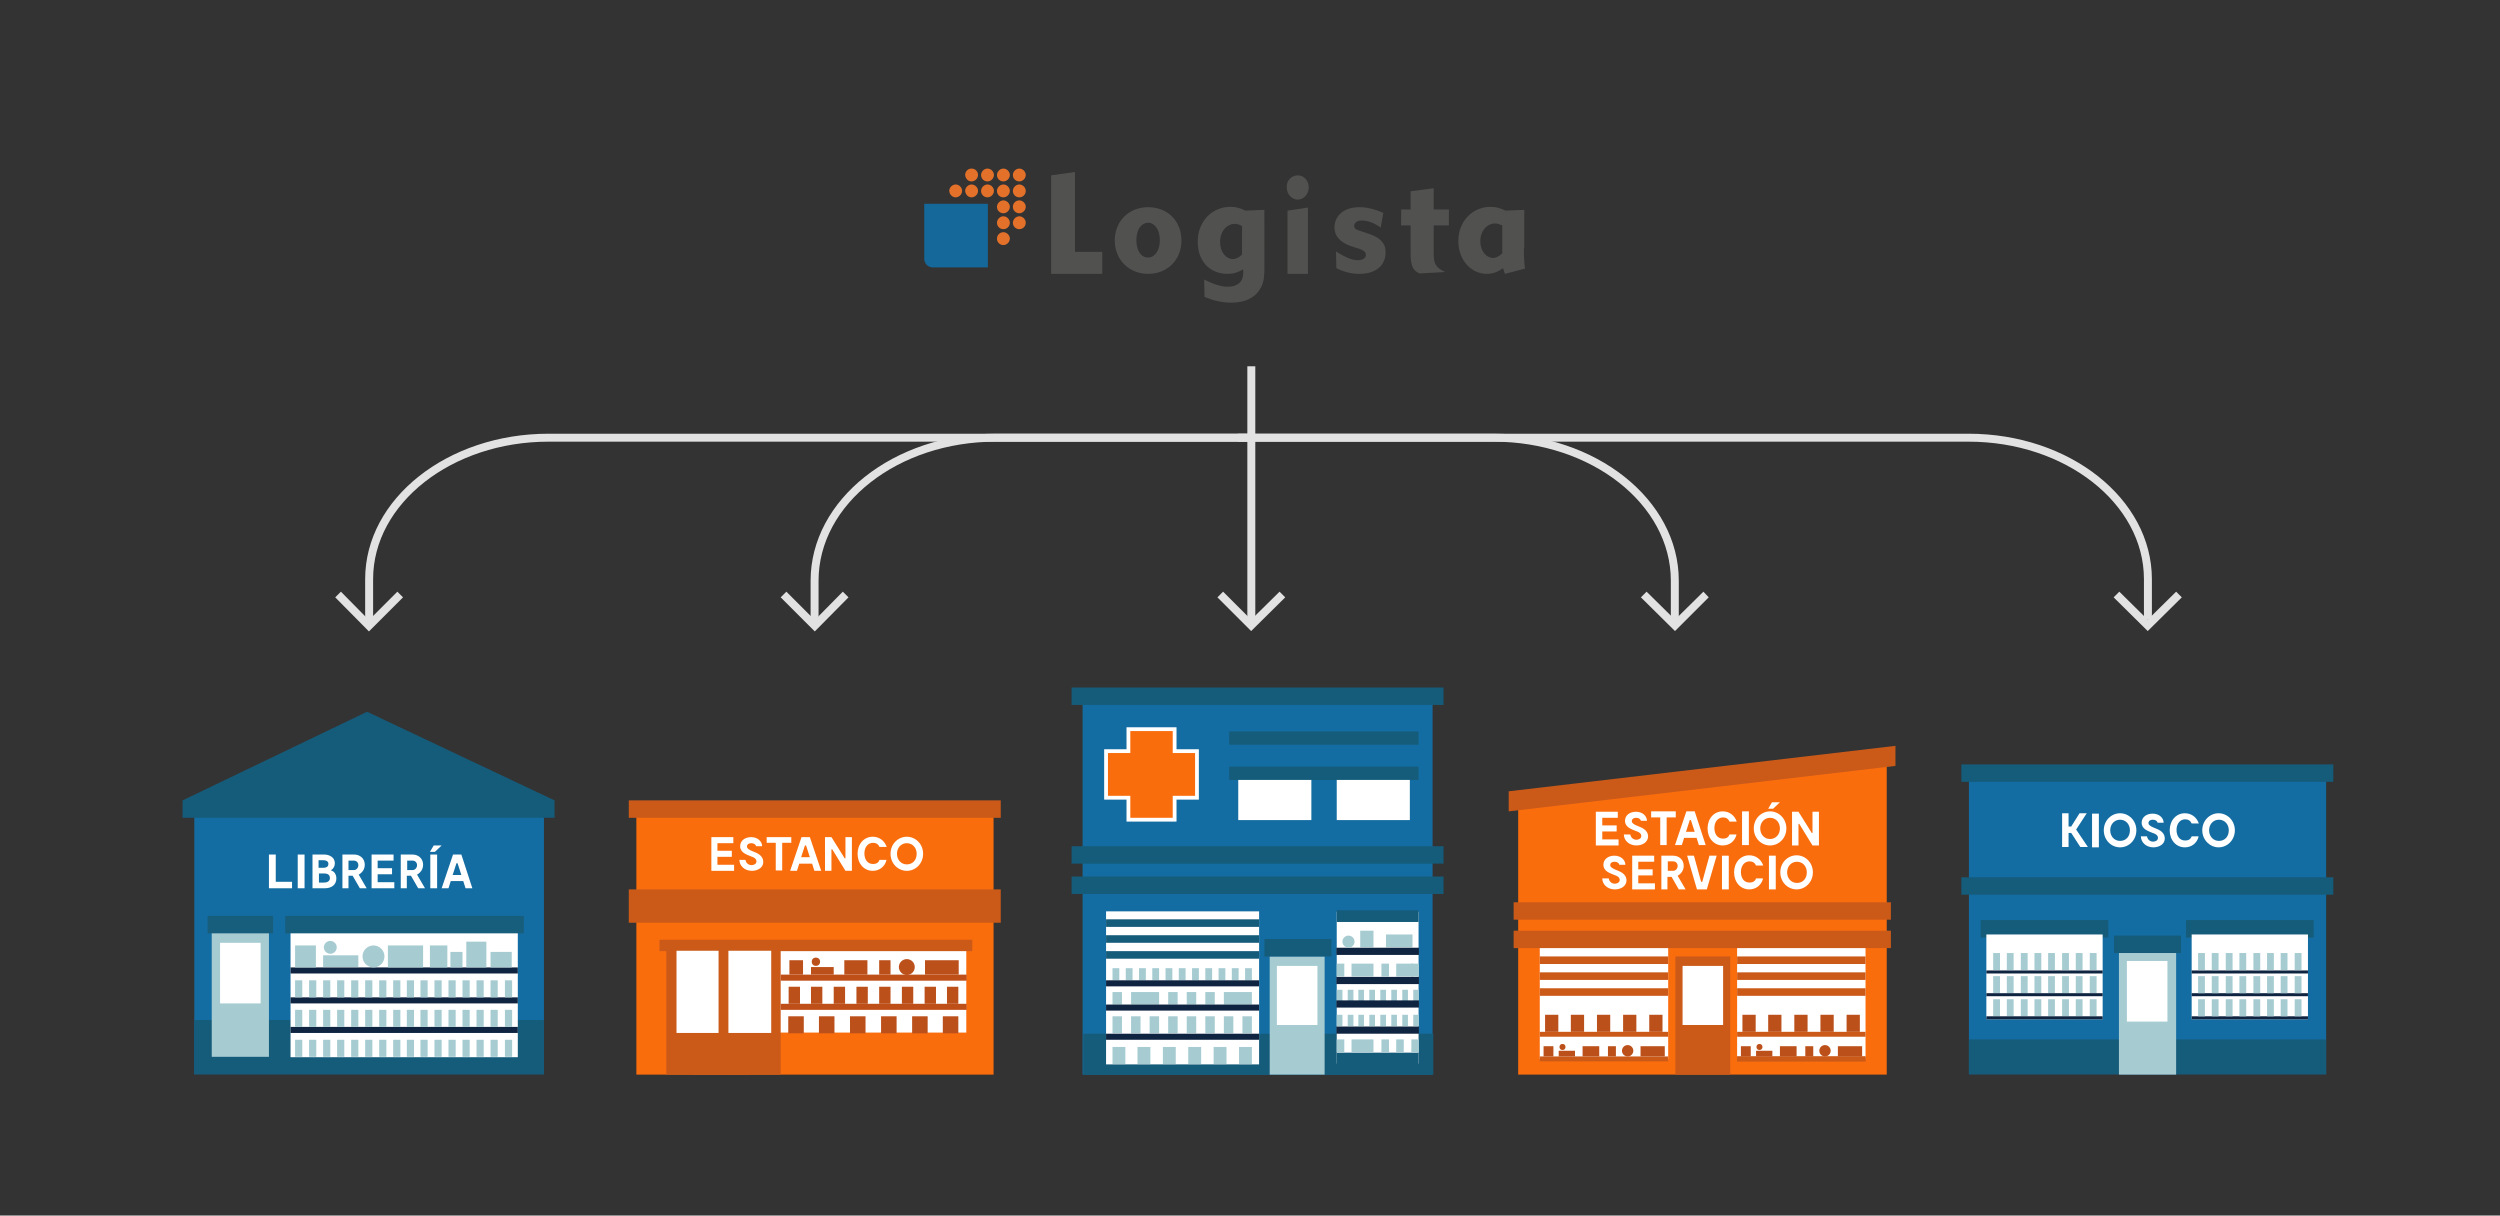 <?xml version="1.0" encoding="utf-8"?>
<!-- Generator: Adobe Illustrator 21.0.0, SVG Export Plug-In . SVG Version: 6.00 Build 0)  -->
<svg version="1.1" id="Layer_1" xmlns="http://www.w3.org/2000/svg" xmlns:xlink="http://www.w3.org/1999/xlink" x="0px" y="0px"
	 viewBox="0 0 660 320.9" style="enable-background:new 0 0 660 320.9;" xml:space="preserve">
<rect x="0" y="0" width="660" height="320.9" fill="#333333" stroke="none"/>
<style type="text/css">
	.st0{clip-path:url(#SVGID_2_);fill:#14689A;}
	.st1{clip-path:url(#SVGID_4_);fill:#E47129;}
	.st2{clip-path:url(#SVGID_6_);fill:#E47129;}
	.st3{clip-path:url(#SVGID_8_);fill:#E47129;}
	.st4{clip-path:url(#SVGID_10_);fill:#E47129;}
	.st5{clip-path:url(#SVGID_12_);fill:#E47129;}
	.st6{clip-path:url(#SVGID_14_);fill:#E47129;}
	.st7{clip-path:url(#SVGID_16_);fill:#515150;}
	.st8{clip-path:url(#SVGID_18_);fill:#515150;}
	.st9{clip-path:url(#SVGID_20_);fill:#515150;}
	.st10{clip-path:url(#SVGID_22_);fill:#515150;}
	.st11{clip-path:url(#SVGID_24_);fill:#515150;}
	.st12{clip-path:url(#SVGID_26_);fill:#515150;}
	.st13{clip-path:url(#SVGID_28_);fill:#515150;}
	.st14{clip-path:url(#SVGID_30_);fill:#E47129;}
	.st15{clip-path:url(#SVGID_32_);fill:#E47129;}
	.st16{clip-path:url(#SVGID_34_);fill:#E47129;}
	.st17{clip-path:url(#SVGID_36_);fill:#E47129;}
	.st18{clip-path:url(#SVGID_38_);fill:#E47129;}
	.st19{clip-path:url(#SVGID_40_);fill:#E47129;}
	.st20{clip-path:url(#SVGID_42_);fill:#E47129;}
	.st21{clip-path:url(#SVGID_44_);fill:#E47129;}
	.st22{fill:#146DA2;}
	.st23{fill:#155B7A;}
	.st24{fill:#FFFFFF;}
	.st25{fill:#FA6D0D;}
	.st26{fill:#CB5A19;}
	.st27{fill:none;stroke:#FFFFFF;stroke-miterlimit:10;}
	.st28{fill:#A6CCD2;}
	.st29{fill:#0F2440;}
	.st30{fill:#175D7C;}
	.st31{fill:#E2E2E2;}
	.st32{fill:#BC501A;}
	.st33{fill:#BF4F18;}
</style>
<g>
	<g>
		<g>
			<defs>
				<path id="SVGID_1_" d="M246.3,70.6c-1.3,0-2.3-1-2.3-2.3V53.8h16.8v16.8"/>
			</defs>
			<clipPath id="SVGID_2_">
				<use xlink:href="#SVGID_1_"  style="overflow:visible;"/>
			</clipPath>
			<rect x="238.6" y="48.5" class="st0" width="27.4" height="27.4"/>
		</g>
		<g>
			<defs>
				<path id="SVGID_3_" d="M264.9,52.1c0.9,0,1.7-0.8,1.7-1.7c0-0.9-0.8-1.7-1.7-1.7c-0.9,0-1.7,0.8-1.7,1.7
					C263.2,51.4,264,52.1,264.9,52.1"/>
			</defs>
			<clipPath id="SVGID_4_">
				<use xlink:href="#SVGID_3_"  style="overflow:visible;"/>
			</clipPath>
			<rect x="258" y="43.5" class="st1" width="13.9" height="13.9"/>
		</g>
		<g>
			<defs>
				<path id="SVGID_5_" d="M264.9,56.3c0.9,0,1.7-0.8,1.7-1.7c0-0.9-0.8-1.7-1.7-1.7c-0.9,0-1.7,0.8-1.7,1.7
					C263.2,55.6,264,56.3,264.9,56.3"/>
			</defs>
			<clipPath id="SVGID_6_">
				<use xlink:href="#SVGID_5_"  style="overflow:visible;"/>
			</clipPath>
			<rect x="258" y="47.7" class="st2" width="13.9" height="13.9"/>
		</g>
		<g>
			<defs>
				<path id="SVGID_7_" d="M264.9,60.5c0.9,0,1.7-0.7,1.7-1.7c0-0.9-0.8-1.7-1.7-1.7c-0.9,0-1.7,0.8-1.7,1.7
					C263.2,59.8,264,60.5,264.9,60.5"/>
			</defs>
			<clipPath id="SVGID_8_">
				<use xlink:href="#SVGID_7_"  style="overflow:visible;"/>
			</clipPath>
			<rect x="258" y="51.9" class="st3" width="13.9" height="13.9"/>
		</g>
		<g>
			<defs>
				<path id="SVGID_9_" d="M264.9,64.7c0.9,0,1.7-0.8,1.7-1.7c0-0.9-0.8-1.7-1.7-1.7c-0.9,0-1.7,0.7-1.7,1.7
					C263.2,64,264,64.7,264.9,64.7"/>
			</defs>
			<clipPath id="SVGID_10_">
				<use xlink:href="#SVGID_9_"  style="overflow:visible;"/>
			</clipPath>
			<rect x="258" y="56.1" class="st4" width="13.9" height="13.9"/>
		</g>
		<g>
			<defs>
				<path id="SVGID_11_" d="M260.7,52.1c0.9,0,1.7-0.8,1.7-1.7c0-0.9-0.8-1.7-1.7-1.7c-0.9,0-1.7,0.8-1.7,1.7
					C259,51.4,259.8,52.1,260.7,52.1"/>
			</defs>
			<clipPath id="SVGID_12_">
				<use xlink:href="#SVGID_11_"  style="overflow:visible;"/>
			</clipPath>
			<rect x="253.8" y="43.5" class="st5" width="13.9" height="13.9"/>
		</g>
		<g>
			<defs>
				<path id="SVGID_13_" d="M256.5,52.1c0.9,0,1.7-0.8,1.7-1.7c0-0.9-0.8-1.7-1.7-1.7c-0.9,0-1.7,0.8-1.7,1.7
					C254.9,51.4,255.6,52.1,256.5,52.1"/>
			</defs>
			<clipPath id="SVGID_14_">
				<use xlink:href="#SVGID_13_"  style="overflow:visible;"/>
			</clipPath>
			<rect x="249.6" y="43.5" class="st6" width="13.9" height="13.9"/>
		</g>
		<g>
			<defs>
				<path id="SVGID_15_" d="M303.1,68c1.7,0,3.1-1.8,3.1-4.6c0-2.8-1.4-4.6-3.1-4.6c-1.7,0-3.1,1.7-3.1,4.6
					C300,66.4,301.4,68,303.1,68 M303.1,54.7c5.1,0,8.8,3.6,8.8,8.8c0,5.2-3.8,8.8-8.8,8.8c-5,0-8.8-3.7-8.8-8.8
					C294.3,58.3,298.1,54.7,303.1,54.7"/>
			</defs>
			<clipPath id="SVGID_16_">
				<use xlink:href="#SVGID_15_"  style="overflow:visible;"/>
			</clipPath>
			<rect x="289" y="49.4" class="st7" width="28.2" height="28.2"/>
		</g>
		<g>
			<defs>
				<path id="SVGID_17_" d="M326,59.1c-2.1,0-3.9,1.9-3.9,4.8c0,2.7,1.6,4.5,3.4,4.5c0.7,0,1.6-0.4,2.4-1.2v-7.5
					C327.3,59.3,326.6,59.1,326,59.1z M333.8,70.4c0,2,0,3.8-0.9,5.5c-1.4,2.6-4,4-7.8,4c-2.4,0-4.6-0.5-7.1-1.5l-0.1-4.6
					c2.4,1.2,4.4,1.9,6.2,1.9c2.6,0,4.1-1.3,4.1-3.5v-1.1c-1.3,0.8-2.6,1.2-4.1,1.2c-4.7,0-7.9-3.3-7.9-8.5c0-5.3,3.7-9.2,8.7-9.2
					c1.2,0,2.5,0.3,3.9,1l5-0.2V70.4z"/>
			</defs>
			<clipPath id="SVGID_18_">
				<use xlink:href="#SVGID_17_"  style="overflow:visible;"/>
			</clipPath>
			<rect x="310.8" y="49.4" class="st8" width="28.2" height="35.8"/>
		</g>
		<g>
			<defs>
				<path id="SVGID_19_" d="M342.6,46.3c1.7,0,2.9,1.4,2.9,3.2c0,1.7-1.3,3.2-2.9,3.2c-1.6,0-2.9-1.5-2.9-3.2
					C339.6,47.7,340.9,46.3,342.6,46.3z M339.9,72.3V55.6l5.4-0.8v17.5H339.9z"/>
			</defs>
			<clipPath id="SVGID_20_">
				<use xlink:href="#SVGID_19_"  style="overflow:visible;"/>
			</clipPath>
			<rect x="334.4" y="41" class="st9" width="16.5" height="36.6"/>
		</g>
		<g>
			<defs>
				<path id="SVGID_21_" d="M352.7,66.4c2.3,1.4,4.1,2.3,5.8,2.3c1.3,0,2.1-0.6,2.1-1.4c0-0.8-0.6-1.2-1.7-1.6l-2.2-0.7
					c-2.9-1-4.4-2.7-4.4-4.9c0-3.1,2.4-5.4,6.6-5.4c2,0,4,0.5,6.3,1.5l-0.7,3.9c-1.7-1.3-3.6-1.9-5-1.9c-1.2,0-2,0.6-2,1.4
					c0,0.8,0.6,1.1,1.7,1.4l2.1,0.7c3,1,4.5,2.4,4.5,4.9c0,3.5-2.6,5.7-6.9,5.7c-2.1,0-4.1-0.5-6.1-1.5"/>
			</defs>
			<clipPath id="SVGID_22_">
				<use xlink:href="#SVGID_21_"  style="overflow:visible;"/>
			</clipPath>
			<rect x="346.9" y="49.4" class="st10" width="24" height="28.2"/>
		</g>
		<g>
			<defs>
				<path id="SVGID_23_" d="M372.4,59.5h-2.5v-4.2h2.5v-4.8l6.1-0.8v5.6h4v4.2h-4v7.4c0,2.6,0.4,3.7,3,4.9l-6.8,0.4
					c-2.1-1-2.3-2.7-2.3-5.8"/>
			</defs>
			<clipPath id="SVGID_24_">
				<use xlink:href="#SVGID_23_"  style="overflow:visible;"/>
			</clipPath>
			<rect x="364.6" y="44.3" class="st11" width="23.2" height="33.2"/>
		</g>
		<g>
			<defs>
				<path id="SVGID_25_" d="M394.7,59c-2.1,0-3.9,1.9-3.9,4.7c0,2.6,1.6,4.4,3.4,4.4c0.7,0,1.5-0.4,2.4-1.2v-7.4
					C395.9,59.2,395.3,59,394.7,59z M402.3,65.5c0,2.3,0.1,4.1,0.3,5.4l-5.3,1.4l-0.5-1.5c-1.4,1-2.7,1.5-4.3,1.5
					c-4.1,0-7.5-3.6-7.5-8.7c0-5.2,3.7-9,8.6-9c1.2,0,2.4,0.3,3.9,1l4.9-0.2V65.5z"/>
			</defs>
			<clipPath id="SVGID_26_">
				<use xlink:href="#SVGID_25_"  style="overflow:visible;"/>
			</clipPath>
			<rect x="379.7" y="49.4" class="st12" width="28.2" height="28.2"/>
		</g>
		<g>
			<defs>
				<polyline id="SVGID_27_" points="277.5,46.3 283.8,45.4 283.8,66.5 291,66.5 291,72.3 277.5,72.3 				"/>
			</defs>
			<clipPath id="SVGID_28_">
				<use xlink:href="#SVGID_27_"  style="overflow:visible;"/>
			</clipPath>
			<rect x="272.2" y="40.1" class="st13" width="24" height="37.4"/>
		</g>
		<g>
			<defs>
				<path id="SVGID_29_" d="M250.9,51.3c0.3,0.5,0.8,0.8,1.4,0.8c0.9,0,1.7-0.8,1.7-1.7c0-0.9-0.8-1.7-1.7-1.7
					c-0.9,0-1.7,0.8-1.7,1.7C250.7,50.8,250.7,51.1,250.9,51.3"/>
			</defs>
			<clipPath id="SVGID_30_">
				<use xlink:href="#SVGID_29_"  style="overflow:visible;"/>
			</clipPath>
			<rect x="245.4" y="43.5" class="st14" width="13.9" height="13.9"/>
		</g>
		<g>
			<defs>
				<path id="SVGID_31_" d="M256.5,47.9c0.9,0,1.7-0.8,1.7-1.7c0-0.9-0.7-1.7-1.7-1.7c-1,0-1.7,0.8-1.7,1.7
					C254.9,47.2,255.6,47.9,256.5,47.9"/>
			</defs>
			<clipPath id="SVGID_32_">
				<use xlink:href="#SVGID_31_"  style="overflow:visible;"/>
			</clipPath>
			<rect x="249.6" y="39.3" class="st15" width="13.9" height="13.9"/>
		</g>
		<g>
			<defs>
				<path id="SVGID_33_" d="M260.7,47.9c0.9,0,1.7-0.8,1.7-1.7c0-0.9-0.8-1.7-1.7-1.7c-0.9,0-1.7,0.8-1.7,1.7
					C259,47.2,259.8,47.9,260.7,47.9"/>
			</defs>
			<clipPath id="SVGID_34_">
				<use xlink:href="#SVGID_33_"  style="overflow:visible;"/>
			</clipPath>
			<rect x="253.8" y="39.3" class="st16" width="13.9" height="13.9"/>
		</g>
		<g>
			<defs>
				<path id="SVGID_35_" d="M264.9,47.9c0.9,0,1.7-0.8,1.7-1.7c0-0.9-0.8-1.7-1.7-1.7c-0.9,0-1.7,0.8-1.7,1.7
					C263.2,47.2,264,47.9,264.9,47.9"/>
			</defs>
			<clipPath id="SVGID_36_">
				<use xlink:href="#SVGID_35_"  style="overflow:visible;"/>
			</clipPath>
			<rect x="258" y="39.3" class="st17" width="13.9" height="13.9"/>
		</g>
		<g>
			<defs>
				<path id="SVGID_37_" d="M269.1,47.9c0.9,0,1.7-0.8,1.7-1.7c0-0.9-0.8-1.7-1.7-1.7s-1.7,0.8-1.7,1.7
					C267.4,47.2,268.2,47.9,269.1,47.9"/>
			</defs>
			<clipPath id="SVGID_38_">
				<use xlink:href="#SVGID_37_"  style="overflow:visible;"/>
			</clipPath>
			<rect x="262.2" y="39.3" class="st18" width="13.9" height="13.9"/>
		</g>
		<g>
			<defs>
				<path id="SVGID_39_" d="M269.1,52.1c0.9,0,1.7-0.7,1.7-1.7c0-0.9-0.8-1.7-1.7-1.7s-1.7,0.8-1.7,1.7
					C267.4,51.4,268.2,52.1,269.1,52.1"/>
			</defs>
			<clipPath id="SVGID_40_">
				<use xlink:href="#SVGID_39_"  style="overflow:visible;"/>
			</clipPath>
			<rect x="262.2" y="43.5" class="st19" width="13.9" height="13.9"/>
		</g>
		<g>
			<defs>
				<path id="SVGID_41_" d="M269.1,56.3c0.9,0,1.7-0.8,1.7-1.7c0-0.9-0.8-1.7-1.7-1.7s-1.7,0.7-1.7,1.7
					C267.4,55.6,268.2,56.3,269.1,56.3"/>
			</defs>
			<clipPath id="SVGID_42_">
				<use xlink:href="#SVGID_41_"  style="overflow:visible;"/>
			</clipPath>
			<rect x="262.2" y="47.7" class="st20" width="13.9" height="13.9"/>
		</g>
		<g>
			<defs>
				<path id="SVGID_43_" d="M269.1,60.5c0.9,0,1.7-0.7,1.7-1.7c0-0.9-0.8-1.7-1.7-1.7s-1.7,0.8-1.7,1.7
					C267.4,59.8,268.2,60.5,269.1,60.5"/>
			</defs>
			<clipPath id="SVGID_44_">
				<use xlink:href="#SVGID_43_"  style="overflow:visible;"/>
			</clipPath>
			<rect x="262.2" y="51.9" class="st21" width="13.9" height="13.9"/>
		</g>
	</g>
	<rect x="51.3" y="210.1" class="st22" width="92.3" height="73.5"/>
	<polygon class="st23" points="146.4,215.9 48.2,215.9 48.2,211.3 96.9,187.9 146.4,211.3 	"/>
	<rect x="51.3" y="269.3" class="st23" width="92.3" height="14.3"/>
	<rect x="76.7" y="244.5" class="st24" width="60" height="34.6"/>
	<rect x="168" y="214.1" class="st25" width="94.3" height="69.6"/>
	<rect x="166" y="234.8" class="st26" width="98.2" height="8.8"/>
	<rect x="166" y="211.3" class="st26" width="98.2" height="4.6"/>
	<rect x="198" y="250.2" class="st24" width="57.1" height="22.4"/>
	<rect x="174.1" y="248.1" class="st26" width="82.6" height="3"/>
	<rect x="182.8" y="251" class="st26" width="15.1" height="32.7"/>
	<rect x="184.1" y="252.3" class="st26" width="12.5" height="18.6"/>
	<rect x="191" y="251" class="st26" width="15.1" height="32.7"/>
	<rect x="192.3" y="251" class="st24" width="11.3" height="21.7"/>
	<rect x="175.9" y="251" class="st26" width="15.1" height="32.7"/>
	<rect x="178.6" y="251" class="st24" width="11.1" height="21.7"/>
	<rect x="285.8" y="183.2" class="st22" width="92.4" height="100.5"/>
	<rect x="286" y="272.9" class="st23" width="92.4" height="10.8"/>
	<rect x="352.9" y="204.7" class="st24" width="19.3" height="11.8"/>
	<rect x="326.9" y="204.7" class="st24" width="19.3" height="11.8"/>
	<rect x="324.5" y="202.4" class="st23" width="50" height="3.5"/>
	<rect x="324.5" y="193.1" class="st23" width="50" height="3.5"/>
	<rect x="292" y="240.6" class="st24" width="40.4" height="40.4"/>
	<rect x="352.9" y="240.7" class="st24" width="21.6" height="40.1"/>
	<g>
		<rect x="292" y="251.1" class="st23" width="40.4" height="2"/>
		<rect x="292" y="246.9" class="st23" width="40.4" height="2"/>
		<rect x="292" y="242.7" class="st23" width="40.4" height="2"/>
	</g>
	<rect x="352.9" y="240.3" class="st23" width="21.6" height="3.1"/>
	<rect x="352.9" y="277.9" class="st23" width="21.6" height="3.1"/>
	<polygon class="st25" points="316,198.3 310.1,198.3 310.1,192.5 297.9,192.5 297.9,198.3 292,198.3 292,210.6 297.9,210.6 
		297.9,216.4 310.1,216.4 310.1,210.6 316,210.6 	"/>
	<polygon class="st27" points="316,198.3 310.1,198.3 310.1,192.5 297.9,192.5 297.9,198.3 292,198.3 292,210.6 297.9,210.6 
		297.9,216.4 310.1,216.4 310.1,210.6 316,210.6 	"/>
	<rect x="519.8" y="205.8" class="st22" width="94.3" height="77.8"/>
	<rect x="517.8" y="201.8" class="st23" width="98.2" height="4.6"/>
	<rect x="517.8" y="231.6" class="st23" width="98.2" height="4.6"/>
	<rect x="522.9" y="242.9" class="st23" width="33.7" height="4.6"/>
	<rect x="519.8" y="274.4" class="st23" width="94.3" height="9.2"/>
	<rect x="559.4" y="251" class="st28" width="15.1" height="32.7"/>
	<rect x="524.4" y="246.7" class="st24" width="30.7" height="22.4"/>
	<rect x="577.1" y="242.9" class="st23" width="33.7" height="4.6"/>
	<rect x="578.6" y="246.7" class="st24" width="30.7" height="22.4"/>
	<rect x="578.6" y="256.2" class="st29" width="30.7" height="0.8"/>
	<rect x="578.6" y="262.2" class="st29" width="30.7" height="0.8"/>
	<rect x="578.6" y="268.3" class="st29" width="30.7" height="0.8"/>
	<g>
		<rect x="526.2" y="251.6" class="st28" width="1.8" height="4.5"/>
		<rect x="529.8" y="251.6" class="st28" width="1.8" height="4.5"/>
		<rect x="533.5" y="251.6" class="st28" width="1.8" height="4.5"/>
		<rect x="537.1" y="251.6" class="st28" width="1.8" height="4.5"/>
		<rect x="540.7" y="251.6" class="st28" width="1.8" height="4.5"/>
		<rect x="544.4" y="251.6" class="st28" width="1.8" height="4.5"/>
		<rect x="548" y="251.6" class="st28" width="1.8" height="4.5"/>
		<rect x="551.7" y="251.6" class="st28" width="1.8" height="4.5"/>
	</g>
	<rect x="580.3" y="251.6" class="st28" width="1.8" height="4.5"/>
	<rect x="583.9" y="251.6" class="st28" width="1.8" height="4.5"/>
	<rect x="587.6" y="251.6" class="st28" width="1.8" height="4.5"/>
	<rect x="591.2" y="251.6" class="st28" width="1.8" height="4.5"/>
	<rect x="594.9" y="251.6" class="st28" width="1.8" height="4.5"/>
	<rect x="598.5" y="251.6" class="st28" width="1.8" height="4.5"/>
	<rect x="602.1" y="251.6" class="st28" width="1.8" height="4.5"/>
	<rect x="605.8" y="251.6" class="st28" width="1.8" height="4.5"/>
	<rect x="580.3" y="257.7" class="st28" width="1.8" height="4.5"/>
	<rect x="583.9" y="257.7" class="st28" width="1.8" height="4.5"/>
	<rect x="587.6" y="257.7" class="st28" width="1.8" height="4.5"/>
	<rect x="591.2" y="257.7" class="st28" width="1.8" height="4.5"/>
	<rect x="594.9" y="257.7" class="st28" width="1.8" height="4.5"/>
	<rect x="598.5" y="257.7" class="st28" width="1.8" height="4.5"/>
	<rect x="602.1" y="257.7" class="st28" width="1.8" height="4.5"/>
	<rect x="605.8" y="257.7" class="st28" width="1.8" height="4.5"/>
	<rect x="580.3" y="263.8" class="st28" width="1.8" height="4.5"/>
	<rect x="583.9" y="263.8" class="st28" width="1.8" height="4.5"/>
	<rect x="587.6" y="263.8" class="st28" width="1.8" height="4.5"/>
	<rect x="591.2" y="263.8" class="st28" width="1.8" height="4.5"/>
	<rect x="594.9" y="263.8" class="st28" width="1.8" height="4.5"/>
	<rect x="598.5" y="263.8" class="st28" width="1.8" height="4.5"/>
	<rect x="602.1" y="263.8" class="st28" width="1.8" height="4.5"/>
	<rect x="605.8" y="263.8" class="st28" width="1.8" height="4.5"/>
	<rect x="526.2" y="257.7" class="st28" width="1.8" height="4.5"/>
	<rect x="529.8" y="257.7" class="st28" width="1.8" height="4.5"/>
	<rect x="533.5" y="257.7" class="st28" width="1.8" height="4.5"/>
	<rect x="537.1" y="257.7" class="st28" width="1.8" height="4.5"/>
	<rect x="540.7" y="257.7" class="st28" width="1.8" height="4.5"/>
	<rect x="544.4" y="257.7" class="st28" width="1.8" height="4.5"/>
	<rect x="548" y="257.7" class="st28" width="1.8" height="4.5"/>
	<rect x="551.7" y="257.7" class="st28" width="1.8" height="4.5"/>
	<rect x="526.2" y="263.8" class="st28" width="1.8" height="4.5"/>
	<rect x="529.8" y="263.8" class="st28" width="1.8" height="4.5"/>
	<rect x="533.5" y="263.8" class="st28" width="1.8" height="4.5"/>
	<rect x="537.1" y="263.8" class="st28" width="1.8" height="4.5"/>
	<rect x="540.7" y="263.8" class="st28" width="1.8" height="4.5"/>
	<rect x="544.4" y="263.8" class="st28" width="1.8" height="4.5"/>
	<rect x="548" y="263.8" class="st28" width="1.8" height="4.5"/>
	<rect x="551.7" y="263.8" class="st28" width="1.8" height="4.5"/>
	<rect x="524.4" y="256.2" class="st29" width="30.7" height="0.8"/>
	<rect x="524.4" y="262.2" class="st29" width="30.7" height="0.8"/>
	<rect x="76.7" y="271.1" class="st29" width="60" height="1.6"/>
	<rect x="524.4" y="268.3" class="st29" width="30.7" height="0.8"/>
	<rect x="55.9" y="246.3" class="st28" width="15.1" height="32.7"/>
	<rect x="58.1" y="248.9" class="st24" width="10.7" height="16"/>
	<rect x="561.5" y="253.7" class="st24" width="10.7" height="16"/>
	<polygon class="st25" points="498.1,283.7 400.8,283.7 400.8,211.3 498.1,199.8 	"/>
	<rect x="406.5" y="250.2" class="st24" width="33.9" height="29.4"/>
	<rect x="443.1" y="253.8" class="st24" width="12.9" height="28.3"/>
	<rect x="458.6" y="250.2" class="st24" width="33.9" height="29.4"/>
	<rect x="399.6" y="245.7" class="st26" width="99.6" height="4.6"/>
	<rect x="399.6" y="238.2" class="st26" width="99.6" height="4.6"/>
	<rect x="458.6" y="278.9" class="st26" width="33.9" height="1.3"/>
	<rect x="54.8" y="241.8" class="st30" width="17.3" height="4.6"/>
	<rect x="75.3" y="241.8" class="st30" width="63" height="4.6"/>
	<path class="st31" d="M216.1,164.6H214v-11.3c0-21.4,21.9-38.8,48.9-38.8h67.5v2.1h-67.5c-25.8,0-46.8,16.4-46.8,36.7V164.6z"/>
	<path class="st31" d="M443.2,164.6h-2.1v-11.3c0-20.2-21-36.7-46.8-36.7h-67.5v-2.1h67.5c27,0,48.9,17.4,48.9,38.8V164.6z"/>
	<rect x="329.3" y="96.7" class="st31" width="2.1" height="68.5"/>
	<polygon class="st31" points="97.4,166.7 88.5,157.7 90,156.2 97.4,163.7 104.9,156.2 106.4,157.7 	"/>
	<polygon class="st31" points="215.1,166.7 206.1,157.7 207.6,156.2 215.1,163.7 222.5,156.2 224,157.7 	"/>
	<polygon class="st31" points="330.3,166.6 321.4,157.7 322.9,156.2 330.3,163.6 337.8,156.2 339.3,157.7 	"/>
	<polygon class="st31" points="442.2,166.6 433.2,157.7 434.7,156.2 442.2,163.6 449.7,156.2 451.1,157.7 	"/>
	<polygon class="st31" points="567,166.6 558,157.7 559.5,156.2 567,163.6 574.5,156.2 576,157.7 	"/>
	<path class="st31" d="M98.5,165.2h-2.1v-12.3c0-21.2,21.7-38.4,48.4-38.4h374.9c26.7,0,48.4,17.2,48.4,38.4v10.7h-2.1v-10.7
		c0-20-20.8-36.3-46.3-36.3H144.8c-25.5,0-46.3,16.3-46.3,36.3V165.2z"/>
	<g>
		<path class="st24" d="M77.1,232.8v1.7H71v-8.9h1.8v7.2H77.1z"/>
		<path class="st24" d="M80.4,234.5h-1.8v-8.9h1.8V234.5z"/>
		<path class="st24" d="M88.8,231.9c0,1.7-1.3,2.6-3,2.6h-3.3v-8.9h3.1c1.3,0,2.8,0.7,2.8,2.3c0,0.7-0.3,1.4-1,1.8v0.1
			C88.2,230,88.8,230.8,88.8,231.9z M84.1,229.1h1.2c1.1,0,1.4-0.5,1.4-1c0-0.6-0.4-1-1.4-1h-1.2V229.1z M87.1,231.8
			c0-0.6-0.3-1.2-1.5-1.2h-1.4v2.4h1.3C86.6,233,87.1,232.5,87.1,231.8z"/>
		<path class="st24" d="M95,234.5l-1.9-3.3H92v3.3h-1.6v-8.9h3.1c1.5,0,2.8,1,2.8,2.7c0,1.2-0.7,2.1-1.6,2.6l2.1,3.6H95z M92,229.7
			h1.4c0.7,0,1.2-0.6,1.2-1.3s-0.5-1.2-1.2-1.2H92V229.7z"/>
		<path class="st24" d="M104.1,232.9v1.6h-6v-8.9h5.8v1.6h-4.2v2h3.8v1.6h-3.8v2.1H104.1z"/>
		<path class="st24" d="M110.4,234.5l-1.9-3.3h-1.1v3.3h-1.6v-8.9h3.1c1.5,0,2.8,1,2.8,2.7c0,1.2-0.7,2.1-1.6,2.6l2.1,3.6H110.4z
			 M107.5,229.7h1.4c0.7,0,1.2-0.6,1.2-1.3s-0.5-1.2-1.2-1.2h-1.4V229.7z"/>
		<path class="st24" d="M116.6,223.2l-1.8,1.7h-1.3l1-1.7H116.6z M115.4,234.5h-1.8v-8.9h1.8V234.5z"/>
		<path class="st24" d="M124.7,234.5h-1.8l-0.6-1.9h-3.3l-0.6,1.9h-1.8l3-8.9h2.2L124.7,234.5z M121.8,231l-1-3.1h-0.3l-1,3.1H121.8
			z"/>
	</g>
	<g>
		<path class="st24" d="M193.8,228.3v1.6h-6V221h5.8v1.6h-4.2v2h3.8v1.6h-3.8v2.1H193.8z"/>
		<path class="st24" d="M198.5,229.9c-1.9,0-3.3-1.3-3.3-2.9h1.6c0.2,1.1,1.1,1.4,1.6,1.4c0.4,0,1.3-0.2,1.3-1
			c0-0.7-0.7-1.1-1.4-1.3c-1.2-0.5-2.9-1-2.9-2.7c0-1.5,1.3-2.4,2.9-2.4c1.8,0,2.9,1.2,2.9,2.4h-1.6c-0.1-0.5-0.6-0.8-1.3-0.8
			c-0.6,0-1.1,0.3-1.1,0.9c0,0.5,0.5,0.8,1.4,1.2c0.9,0.4,2.9,0.9,2.9,2.9C201.5,229,200.1,229.9,198.5,229.9z"/>
		<path class="st24" d="M208.9,222.5h-2.4v7.3h-1.7v-7.3h-2.4V221h6.5V222.5z"/>
		<path class="st24" d="M216.8,229.9H215l-0.6-1.9H211l-0.6,1.9h-1.8l3-8.9h2.2L216.8,229.9z M213.8,226.3l-1-3.1h-0.3l-1,3.1H213.8
			z"/>
		<path class="st24" d="M224.9,221v8.9h-1.7l-3.5-5.7h-0.2v5.7h-1.7V221h1.7l3.5,5.6h0.2V221H224.9z"/>
		<path class="st24" d="M234,227.2c-0.5,1.7-1.9,2.7-3.6,2.7c-2.3,0-4-1.9-4-4.5c0-2.6,1.7-4.5,4-4.5c1.7,0,3.1,1,3.7,2.7h-1.9
			c-0.3-0.7-0.9-1.1-1.7-1.1c-1.4,0-2.3,1.2-2.3,2.8c0,1.6,0.8,2.8,2.3,2.8c0.8,0,1.4-0.3,1.7-1.1H234z"/>
		<path class="st24" d="M235.1,225.4c0-2.6,2-4.5,4.3-4.5c2.3,0,4.3,1.9,4.3,4.5c0,2.6-2,4.5-4.3,4.5
			C237.1,229.9,235.1,228,235.1,225.4z M242,225.4c0-1.6-1.1-2.8-2.6-2.8c-1.5,0-2.6,1.2-2.6,2.8c0,1.6,1.1,2.8,2.6,2.8
			S242,227.1,242,225.4z"/>
	</g>
	<g>
		<path class="st24" d="M427.3,221.6v1.6h-6v-8.9h5.8v1.6H423v2h3.8v1.6H423v2.1H427.3z"/>
		<path class="st24" d="M432,223.2c-1.9,0-3.3-1.3-3.3-2.9h1.7c0.2,1.1,1.1,1.4,1.6,1.4c0.4,0,1.3-0.2,1.3-1c0-0.7-0.7-1.1-1.4-1.3
			c-1.2-0.5-2.9-1-2.9-2.7c0-1.5,1.3-2.4,2.9-2.4c1.8,0,2.9,1.2,2.9,2.4h-1.6c-0.1-0.5-0.6-0.8-1.3-0.8c-0.6,0-1.1,0.3-1.1,0.9
			c0,0.5,0.5,0.8,1.4,1.2c0.9,0.4,2.9,0.9,2.9,2.9C435,222.3,433.7,223.2,432,223.2z"/>
		<path class="st24" d="M442.4,215.8H440v7.3h-1.7v-7.3h-2.4v-1.6h6.5V215.8z"/>
		<path class="st24" d="M450.3,223.1h-1.8l-0.6-1.9h-3.3l-0.6,1.9h-1.8l3-8.9h2.2L450.3,223.1z M447.4,219.6l-1-3.1h-0.3l-1,3.1
			H447.4z"/>
		<path class="st24" d="M458.4,220.5c-0.5,1.7-1.9,2.7-3.6,2.7c-2.3,0-4-1.9-4-4.5c0-2.6,1.7-4.5,4-4.5c1.7,0,3.1,1,3.7,2.7h-1.9
			c-0.3-0.7-0.9-1.1-1.7-1.1c-1.4,0-2.3,1.2-2.3,2.8c0,1.6,0.8,2.8,2.3,2.8c0.8,0,1.4-0.3,1.7-1.1H458.4z"/>
		<path class="st24" d="M461.7,223.1h-1.8v-8.9h1.8V223.1z"/>
		<path class="st24" d="M463,218.7c0-2.6,2-4.5,4.3-4.5c2.3,0,4.3,1.9,4.3,4.5c0,2.6-2,4.5-4.3,4.5C465,223.2,463,221.3,463,218.7z
			 M469.9,218.7c0-1.6-1.1-2.8-2.6-2.8c-1.5,0-2.6,1.2-2.6,2.8c0,1.6,1.1,2.8,2.6,2.8S469.9,220.3,469.9,218.7z M469.9,211.8
			l-1.8,1.7h-1.3l1-1.7H469.9z"/>
		<path class="st24" d="M480.2,214.3v8.9h-1.7l-3.5-5.7h-0.2v5.7h-1.7v-8.9h1.7l3.5,5.6h0.2v-5.6H480.2z"/>
		<path class="st24" d="M426.3,234.8c-1.9,0-3.3-1.3-3.3-2.9h1.7c0.2,1.1,1.1,1.4,1.6,1.4c0.4,0,1.3-0.2,1.3-1
			c0-0.7-0.7-1.1-1.4-1.3c-1.2-0.5-2.9-1-2.9-2.7c0-1.5,1.3-2.4,2.9-2.4c1.8,0,2.9,1.2,2.9,2.4h-1.6c-0.1-0.5-0.6-0.8-1.3-0.8
			c-0.6,0-1.1,0.3-1.1,0.9c0,0.5,0.5,0.8,1.4,1.2c0.9,0.4,2.9,0.9,2.9,2.9C429.3,234,427.9,234.8,426.3,234.8z"/>
		<path class="st24" d="M436.9,233.2v1.6h-6v-8.9h5.8v1.6h-4.2v2h3.8v1.6h-3.8v2.1H436.9z"/>
		<path class="st24" d="M443.2,234.8l-1.9-3.3h-1.1v3.3h-1.6v-8.9h3.1c1.5,0,2.8,1,2.8,2.7c0,1.2-0.7,2.1-1.6,2.6l2.1,3.6H443.2z
			 M440.3,229.9h1.4c0.7,0,1.2-0.6,1.2-1.3c0-0.7-0.5-1.2-1.2-1.2h-1.4V229.9z"/>
		<path class="st24" d="M453.2,225.9l-2.6,8.9H448l-2.6-8.9h1.8l1.9,6.9h0.3l1.9-6.9H453.2z"/>
		<path class="st24" d="M456.4,234.8h-1.8v-8.9h1.8V234.8z"/>
		<path class="st24" d="M465.4,232.1c-0.5,1.7-1.9,2.7-3.6,2.7c-2.3,0-4-1.9-4-4.5c0-2.6,1.7-4.5,4-4.5c1.7,0,3.1,1,3.7,2.7h-1.9
			c-0.3-0.7-0.9-1.1-1.7-1.1c-1.4,0-2.3,1.2-2.3,2.8c0,1.6,0.8,2.8,2.3,2.8c0.8,0,1.4-0.3,1.7-1.1H465.4z"/>
		<path class="st24" d="M468.7,234.8H467v-8.9h1.8V234.8z"/>
		<path class="st24" d="M470,230.3c0-2.6,2-4.5,4.3-4.5c2.3,0,4.3,1.9,4.3,4.5c0,2.6-2,4.5-4.3,4.5C472,234.8,470,232.9,470,230.3z
			 M477,230.3c0-1.6-1.1-2.8-2.6-2.8c-1.5,0-2.6,1.2-2.6,2.8c0,1.6,1.1,2.8,2.6,2.8S477,232,477,230.3z"/>
	</g>
	<g>
		<path class="st24" d="M546.8,219.9h-0.7v3.7h-1.7v-8.9h1.7v3.5h0.7l2.2-3.5h1.9l-2.8,4.3l3.1,4.6h-2L546.8,219.9z"/>
		<path class="st24" d="M554.1,223.7h-1.8v-8.9h1.8V223.7z"/>
		<path class="st24" d="M555.4,219.2c0-2.6,2-4.5,4.3-4.5c2.3,0,4.3,1.9,4.3,4.5c0,2.6-2,4.5-4.3,4.5
			C557.4,223.7,555.4,221.8,555.4,219.2z M562.3,219.2c0-1.6-1.1-2.8-2.6-2.8c-1.5,0-2.6,1.2-2.6,2.8c0,1.6,1.1,2.8,2.6,2.8
			S562.3,220.9,562.3,219.2z"/>
		<path class="st24" d="M568.5,223.7c-1.9,0-3.3-1.3-3.3-2.9h1.6c0.2,1.1,1.1,1.4,1.6,1.4c0.4,0,1.3-0.2,1.3-1
			c0-0.7-0.7-1.1-1.4-1.3c-1.2-0.5-2.9-1-2.9-2.7c0-1.5,1.3-2.4,2.9-2.4c1.8,0,2.9,1.2,2.9,2.4h-1.6c-0.1-0.5-0.6-0.8-1.3-0.8
			c-0.6,0-1.1,0.3-1.1,0.9c0,0.5,0.5,0.8,1.4,1.2c0.9,0.4,2.9,0.9,2.9,2.9C571.5,222.8,570.1,223.7,568.5,223.7z"/>
		<path class="st24" d="M580.4,221c-0.5,1.7-1.9,2.7-3.6,2.7c-2.3,0-4-1.9-4-4.5c0-2.6,1.7-4.5,4-4.5c1.7,0,3.1,1,3.7,2.7h-1.9
			c-0.3-0.7-0.9-1.1-1.7-1.1c-1.4,0-2.3,1.2-2.3,2.8c0,1.6,0.8,2.8,2.3,2.8c0.8,0,1.4-0.3,1.7-1.1H580.4z"/>
		<path class="st24" d="M581.4,219.2c0-2.6,2-4.5,4.3-4.5c2.3,0,4.3,1.9,4.3,4.5c0,2.6-2,4.5-4.3,4.5
			C583.5,223.7,581.4,221.8,581.4,219.2z M588.4,219.2c0-1.6-1.1-2.8-2.6-2.8c-1.5,0-2.6,1.2-2.6,2.8c0,1.6,1.1,2.8,2.6,2.8
			S588.4,220.9,588.4,219.2z"/>
	</g>
	<rect x="282.9" y="231.4" class="st23" width="98.2" height="4.6"/>
	<rect x="282.9" y="223.4" class="st23" width="98.2" height="4.6"/>
	<rect x="282.9" y="181.5" class="st23" width="98.2" height="4.6"/>
	<g>
		<rect x="406.5" y="260.9" class="st26" width="33.9" height="2"/>
		<rect x="406.5" y="256.7" class="st26" width="33.9" height="2"/>
		<rect x="406.5" y="252.5" class="st26" width="33.9" height="2"/>
	</g>
	<g>
		<rect x="458.6" y="260.9" class="st26" width="33.9" height="2"/>
		<rect x="458.6" y="256.7" class="st26" width="33.9" height="2"/>
		<rect x="458.6" y="252.5" class="st26" width="33.9" height="2"/>
	</g>
	<rect x="442.3" y="252.5" class="st26" width="14.5" height="31.2"/>
	<rect x="444.2" y="255" class="st24" width="10.7" height="15.6"/>
	<rect x="335.2" y="252.5" class="st28" width="14.5" height="31.2"/>
	<rect x="337.1" y="255" class="st24" width="10.7" height="15.6"/>
	<g>
		<rect x="77.9" y="266.6" class="st28" width="1.9" height="4.5"/>
		<rect x="81.6" y="266.6" class="st28" width="1.9" height="4.5"/>
		<rect x="85.3" y="266.6" class="st28" width="1.9" height="4.5"/>
		<rect x="89" y="266.6" class="st28" width="1.9" height="4.5"/>
		<rect x="92.7" y="266.6" class="st28" width="1.9" height="4.5"/>
		<rect x="96.4" y="266.6" class="st28" width="1.9" height="4.5"/>
		<rect x="100.1" y="266.6" class="st28" width="1.9" height="4.5"/>
		<rect x="103.8" y="266.6" class="st28" width="1.9" height="4.5"/>
	</g>
	<g>
		<rect x="293.7" y="268.3" class="st28" width="2.5" height="4.5"/>
		<rect x="298.6" y="268.3" class="st28" width="2.5" height="4.5"/>
		<rect x="303.5" y="268.3" class="st28" width="2.5" height="4.5"/>
		<rect x="308.4" y="268.3" class="st28" width="2.5" height="4.5"/>
		<rect x="313.3" y="268.3" class="st28" width="2.5" height="4.5"/>
		<rect x="318.2" y="268.3" class="st28" width="2.5" height="4.5"/>
		<rect x="323.1" y="268.3" class="st28" width="2.5" height="4.5"/>
		<rect x="328" y="268.3" class="st28" width="2.5" height="4.5"/>
	</g>
	<g>
		<rect x="208.2" y="260.5" class="st32" width="3" height="4.5"/>
		<rect x="214.1" y="260.5" class="st32" width="3" height="4.5"/>
		<rect x="220.1" y="260.5" class="st32" width="3" height="4.5"/>
		<rect x="226.1" y="260.5" class="st32" width="3" height="4.5"/>
		<rect x="232.1" y="260.5" class="st32" width="3" height="4.5"/>
		<rect x="238.1" y="260.5" class="st32" width="3" height="4.5"/>
		<rect x="244.1" y="260.5" class="st32" width="3" height="4.5"/>
		<rect x="250" y="260.5" class="st32" width="3" height="4.5"/>
	</g>
	<g>
		<rect x="352.9" y="267.9" class="st28" width="1.5" height="3"/>
		<rect x="355.8" y="267.9" class="st28" width="1.5" height="3"/>
		<rect x="358.6" y="267.9" class="st28" width="1.5" height="3"/>
		<rect x="361.5" y="267.9" class="st28" width="1.5" height="3"/>
		<rect x="364.4" y="267.9" class="st28" width="1.5" height="3"/>
		<rect x="367.3" y="267.9" class="st28" width="1.5" height="3"/>
		<rect x="370.2" y="267.9" class="st28" width="1.5" height="3"/>
		<rect x="373.1" y="267.9" class="st28" width="1.5" height="3"/>
	</g>
	<g>
		<rect x="352.9" y="261.3" class="st28" width="1.5" height="3"/>
		<rect x="355.8" y="261.3" class="st28" width="1.5" height="3"/>
		<rect x="358.6" y="261.3" class="st28" width="1.5" height="3"/>
		<rect x="361.5" y="261.3" class="st28" width="1.5" height="3"/>
		<rect x="364.4" y="261.3" class="st28" width="1.5" height="3"/>
		<rect x="367.3" y="261.3" class="st28" width="1.5" height="3"/>
		<rect x="370.2" y="261.3" class="st28" width="1.5" height="3"/>
		<rect x="373.1" y="261.3" class="st28" width="1.5" height="3"/>
	</g>
	<g>
		<rect x="293.7" y="276.4" class="st28" width="3.4" height="4.5"/>
		<rect x="300.3" y="276.4" class="st28" width="3.4" height="4.5"/>
		<rect x="307" y="276.4" class="st28" width="3.4" height="4.5"/>
		<rect x="313.7" y="276.4" class="st28" width="3.4" height="4.5"/>
		<rect x="320.4" y="276.4" class="st28" width="3.4" height="4.5"/>
		<rect x="327.1" y="276.4" class="st28" width="3.4" height="4.5"/>
	</g>
	<g>
		<rect x="208.1" y="268.3" class="st32" width="4.1" height="4.5"/>
		<rect x="216.2" y="268.3" class="st32" width="4.1" height="4.5"/>
		<rect x="224.4" y="268.3" class="st32" width="4.1" height="4.5"/>
		<rect x="232.6" y="268.3" class="st32" width="4.1" height="4.5"/>
		<rect x="240.8" y="268.3" class="st32" width="4.1" height="4.5"/>
		<rect x="248.9" y="268.3" class="st32" width="4.1" height="4.5"/>
	</g>
	<g>
		<rect x="352.9" y="274.4" class="st28" width="2" height="3.4"/>
		<rect x="356.8" y="274.4" class="st28" width="5.8" height="3.4"/>
		<rect x="364.7" y="274.4" class="st28" width="2" height="3.4"/>
		<rect x="368.6" y="274.4" class="st28" width="2" height="3.4"/>
		<rect x="372.6" y="274.4" class="st28" width="2" height="3.4"/>
	</g>
	<rect x="352.9" y="254.4" class="st28" width="2" height="3.4"/>
	<rect x="356.8" y="254.4" class="st28" width="5.8" height="3.4"/>
	<rect x="364.7" y="254.4" class="st28" width="2" height="3.4"/>
	<rect x="359.1" y="245.7" class="st28" width="3.5" height="4.4"/>
	<rect x="368.6" y="254.4" class="st28" width="4.5" height="3.4"/>
	<rect x="365.9" y="246.7" class="st28" width="7" height="3.4"/>
	<rect x="372.6" y="254.4" class="st28" width="2" height="3.4"/>
	<rect x="293.7" y="255.6" class="st28" width="1.8" height="3.2"/>
	<rect x="297.2" y="255.6" class="st28" width="1.8" height="3.2"/>
	<rect x="300.7" y="255.6" class="st28" width="1.8" height="3.2"/>
	<rect x="304.2" y="255.6" class="st28" width="1.8" height="3.2"/>
	<rect x="307.7" y="255.6" class="st28" width="1.8" height="3.2"/>
	<rect x="311.2" y="255.6" class="st28" width="1.8" height="3.2"/>
	<rect x="314.7" y="255.6" class="st28" width="1.8" height="3.2"/>
	<rect x="318.2" y="255.6" class="st28" width="1.8" height="3.2"/>
	<rect x="321.7" y="255.6" class="st28" width="1.8" height="3.2"/>
	<rect x="325.2" y="255.6" class="st28" width="1.8" height="3.2"/>
	<rect x="328.7" y="255.6" class="st28" width="1.8" height="3.2"/>
	<rect x="293.7" y="261.9" class="st28" width="2.5" height="3.3"/>
	<rect x="298.6" y="261.9" class="st28" width="7.4" height="3.3"/>
	<rect x="308.4" y="261.9" class="st28" width="2.5" height="3.3"/>
	<rect x="313.3" y="261.9" class="st28" width="2.5" height="3.3"/>
	<rect x="318.2" y="261.9" class="st28" width="2.5" height="3.3"/>
	<rect x="323.1" y="261.9" class="st28" width="7.4" height="3.3"/>
	<g>
		<rect x="107.4" y="266.6" class="st28" width="1.9" height="4.5"/>
		<rect x="111" y="266.6" class="st28" width="1.9" height="4.5"/>
		<rect x="114.7" y="266.6" class="st28" width="1.9" height="4.5"/>
		<rect x="118.4" y="266.6" class="st28" width="1.9" height="4.5"/>
		<rect x="122.1" y="266.6" class="st28" width="1.9" height="4.5"/>
		<rect x="125.8" y="266.6" class="st28" width="1.9" height="4.5"/>
		<rect x="129.5" y="266.6" class="st28" width="1.9" height="4.5"/>
		<rect x="133.3" y="266.6" class="st28" width="1.9" height="4.5"/>
	</g>
	<rect x="76.7" y="263.3" class="st29" width="60" height="1.6"/>
	<rect x="76.7" y="255.4" class="st29" width="60" height="1.6"/>
	<rect x="292" y="272.9" class="st29" width="40.4" height="1.6"/>
	<rect x="352.8" y="271" class="st29" width="21.8" height="1.9"/>
	<rect x="352.8" y="264.1" class="st29" width="21.8" height="1.9"/>
	<rect x="352.8" y="257.9" class="st29" width="21.8" height="1.9"/>
	<rect x="352.8" y="250.2" class="st29" width="21.8" height="1.9"/>
	<rect x="292" y="265.2" class="st29" width="40.4" height="1.6"/>
	<rect x="206.1" y="265" class="st33" width="49.1" height="1.6"/>
	<rect x="206.1" y="257.3" class="st33" width="49.1" height="1.6"/>
	<rect x="292" y="258.8" class="st29" width="40.4" height="1.6"/>
	<g>
		<rect x="77.9" y="258.8" class="st28" width="1.9" height="4.5"/>
		<rect x="81.6" y="258.8" class="st28" width="1.9" height="4.5"/>
		<rect x="85.3" y="258.8" class="st28" width="1.9" height="4.5"/>
		<rect x="89" y="258.8" class="st28" width="1.9" height="4.5"/>
		<rect x="92.7" y="258.8" class="st28" width="1.9" height="4.5"/>
		<rect x="96.4" y="258.8" class="st28" width="1.9" height="4.5"/>
		<rect x="100.1" y="258.8" class="st28" width="1.9" height="4.5"/>
		<rect x="103.8" y="258.8" class="st28" width="1.9" height="4.5"/>
	</g>
	<g>
		<rect x="107.4" y="258.8" class="st28" width="1.9" height="4.5"/>
		<rect x="111" y="258.8" class="st28" width="1.9" height="4.5"/>
		<rect x="114.7" y="258.8" class="st28" width="1.9" height="4.5"/>
		<rect x="118.4" y="258.8" class="st28" width="1.9" height="4.5"/>
		<rect x="122.1" y="258.8" class="st28" width="1.9" height="4.5"/>
		<rect x="125.8" y="258.8" class="st28" width="1.9" height="4.5"/>
		<rect x="129.5" y="258.8" class="st28" width="1.9" height="4.5"/>
		<rect x="133.3" y="258.8" class="st28" width="1.9" height="4.5"/>
	</g>
	<g>
		<rect x="77.9" y="274.5" class="st28" width="1.9" height="4.5"/>
		<rect x="81.6" y="274.5" class="st28" width="1.9" height="4.5"/>
		<rect x="85.3" y="274.5" class="st28" width="1.9" height="4.5"/>
		<rect x="89" y="274.5" class="st28" width="1.9" height="4.5"/>
		<rect x="92.7" y="274.5" class="st28" width="1.9" height="4.5"/>
		<rect x="96.4" y="274.5" class="st28" width="1.9" height="4.5"/>
		<rect x="100.1" y="274.5" class="st28" width="1.9" height="4.5"/>
		<rect x="103.8" y="274.5" class="st28" width="1.9" height="4.5"/>
	</g>
	<g>
		<rect x="107.4" y="274.5" class="st28" width="1.9" height="4.5"/>
		<rect x="111" y="274.5" class="st28" width="1.9" height="4.5"/>
		<rect x="114.7" y="274.5" class="st28" width="1.9" height="4.5"/>
		<rect x="118.4" y="274.5" class="st28" width="1.9" height="4.5"/>
		<rect x="122.1" y="274.5" class="st28" width="1.9" height="4.5"/>
		<rect x="125.8" y="274.5" class="st28" width="1.9" height="4.5"/>
		<rect x="129.5" y="274.5" class="st28" width="1.9" height="4.5"/>
		<rect x="133.3" y="274.5" class="st28" width="1.9" height="4.5"/>
	</g>
	<rect x="77.9" y="249.6" class="st28" width="5.5" height="5.8"/>
	<rect x="113.5" y="249.6" class="st28" width="4.6" height="5.8"/>
	<rect x="118.9" y="251.3" class="st28" width="3.2" height="4.1"/>
	<rect x="129.5" y="251.3" class="st28" width="5.6" height="4.1"/>
	<rect x="123.1" y="248.6" class="st28" width="5.3" height="6.8"/>
	<rect x="102.4" y="249.6" class="st28" width="9.3" height="5.8"/>
	<rect x="85.3" y="252.2" class="st28" width="9.3" height="3.1"/>
	<circle class="st28" cx="87.2" cy="250.1" r="1.7"/>
	<rect x="208.4" y="253.5" class="st32" width="3.6" height="3.8"/>
	<rect x="244.2" y="253.5" class="st32" width="8.9" height="3.8"/>
	<rect x="232.1" y="253.5" class="st32" width="3" height="3.8"/>
	<rect x="222.9" y="253.5" class="st32" width="6.1" height="3.8"/>
	<rect x="214.1" y="255.3" class="st32" width="6" height="2"/>
	<circle class="st32" cx="215.4" cy="253.9" r="1.1"/>
	<circle class="st32" cx="239.4" cy="255.3" r="2.1"/>
	<g>
		<rect x="406.5" y="278.9" class="st26" width="33.9" height="1.3"/>
		<rect x="406.5" y="272.4" class="st26" width="33.9" height="1.3"/>
		<rect x="407.9" y="267.9" class="st32" width="3.5" height="4.5"/>
		<rect x="414.7" y="267.9" class="st32" width="3.5" height="4.5"/>
		<rect x="421.6" y="267.9" class="st32" width="3.5" height="4.5"/>
		<rect x="428.5" y="267.9" class="st32" width="3.5" height="4.5"/>
		<rect x="435.4" y="267.9" class="st32" width="3.5" height="4.5"/>
		<rect x="407.5" y="276.2" class="st32" width="2.6" height="2.7"/>
		<rect x="433.1" y="276.2" class="st32" width="6.4" height="2.7"/>
		<rect x="424.5" y="276.2" class="st32" width="2.1" height="2.7"/>
		<rect x="417.8" y="276.2" class="st32" width="4.4" height="2.7"/>
		<rect x="411.5" y="277.4" class="st32" width="4.3" height="1.5"/>
		<circle class="st32" cx="412.5" cy="276.4" r="0.8"/>
		<circle class="st32" cx="429.7" cy="277.4" r="1.5"/>
	</g>
	<g>
		<rect x="458.6" y="278.9" class="st26" width="33.9" height="1.3"/>
		<rect x="458.6" y="272.4" class="st26" width="33.9" height="1.3"/>
		<rect x="460" y="267.9" class="st32" width="3.5" height="4.5"/>
		<rect x="466.8" y="267.9" class="st32" width="3.5" height="4.5"/>
		<rect x="473.7" y="267.9" class="st32" width="3.5" height="4.5"/>
		<rect x="480.6" y="267.9" class="st32" width="3.5" height="4.5"/>
		<rect x="487.5" y="267.9" class="st32" width="3.5" height="4.5"/>
		<rect x="459.6" y="276.2" class="st32" width="2.6" height="2.7"/>
		<rect x="485.2" y="276.2" class="st32" width="6.4" height="2.7"/>
		<rect x="476.6" y="276.2" class="st32" width="2.1" height="2.7"/>
		<rect x="469.9" y="276.2" class="st32" width="4.4" height="2.7"/>
		<rect x="463.6" y="277.4" class="st32" width="4.3" height="1.5"/>
		<circle class="st32" cx="464.5" cy="276.4" r="0.8"/>
		<circle class="st32" cx="481.8" cy="277.4" r="1.5"/>
	</g>
	<circle class="st28" cx="98.6" cy="252.5" r="2.9"/>
	<polygon class="st26" points="398.3,214.2 398.3,208.9 500.4,196.9 500.4,202.2 	"/>
	<rect x="558.1" y="247" class="st23" width="17.7" height="4.6"/>
	<rect x="333.8" y="247.9" class="st23" width="17.7" height="4.6"/>
	<circle class="st28" cx="356" cy="248.6" r="1.6"/>
</g>
</svg>
